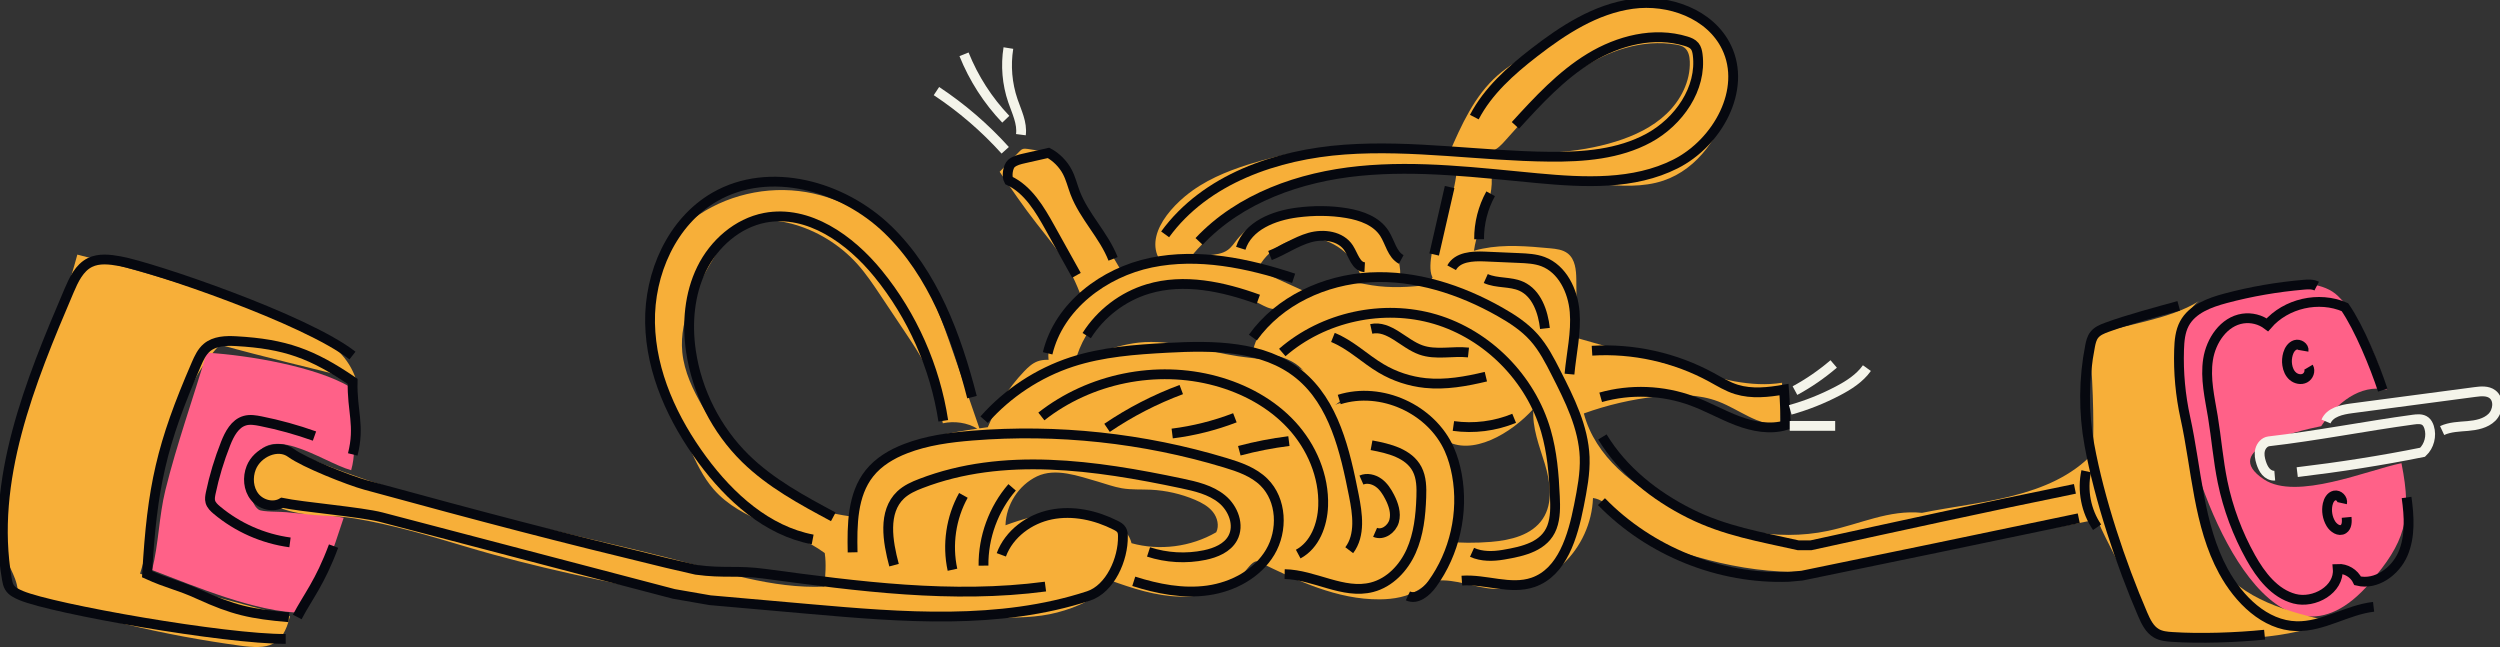 <svg width="255" height="66" viewBox="0 0 255 66" fill="none" xmlns="http://www.w3.org/2000/svg">
<rect x="0" y="0" width="255" height="66" fill="#333333" stroke="none"/>
<g id="Frame" clip-path="url(#clip0_2780_2686)">
<g id="Layer_4">
<path id="Vector" d="M238.49 30.21C235.641 27.403 228.239 29.833 225.179 31.195C219.705 33.637 221.997 38.892 223.017 43.965C224.675 52.263 232.283 70.453 241.748 59.441C245.259 55.354 246.091 52.936 244.949 47.244C241.479 47.952 234.223 51.084 230.929 48.901C226.275 45.817 234.323 43.965 236.761 43.469C238.331 41.116 240.688 39.169 243.442 39.736C242.411 36.433 240.799 32.481 238.49 30.21Z" fill="#FF6188"/>
<path id="Vector_2" d="M187.429 57.914C191.103 57.165 194.784 56.274 198.482 55.666C203.599 54.829 208.809 54.021 213.909 52.983C214.999 55.501 216.37 57.778 217.39 60.255C218.744 63.558 219.236 65.251 222.917 65.286C227.072 65.322 233.883 65.174 237.599 63.346C233.725 62.514 228.391 61.087 226.299 57.489C224.839 54.982 224.499 51.32 223.814 48.5C223.017 45.215 220.631 33.2 224.294 30.712C221.252 32.64 216.534 33.094 213.094 34.345C213.416 38.049 213.633 42.655 213.463 46.277C209.097 50.871 201.929 51.113 196.044 52.31C192.68 51.968 189.755 53.455 186.444 54.151C181.163 55.265 175.595 54.003 170.736 51.644C166.663 49.668 162.707 46.578 161.552 42.172C163.938 41.31 166.423 40.732 168.937 40.449C171.071 40.208 173.292 40.19 175.296 40.962C177.406 41.77 179.317 43.44 181.568 43.31C181.568 41.906 181.773 40.449 181.773 39.04C178.573 39.559 175.32 38.597 172.196 37.707C168.345 36.61 164.489 35.513 160.638 34.416C160.831 32.398 160.808 30.541 160.784 28.517C160.773 27.55 160.673 26.453 159.917 25.857C159.413 25.462 158.739 25.386 158.106 25.326C155.814 25.114 153.482 24.908 151.225 25.362C148.969 25.816 146.753 27.037 145.634 29.06C143.77 29.302 141.795 29.396 139.937 29.101C139.286 29.001 138.642 28.83 137.985 28.86C137.446 28.883 136.924 29.042 136.409 29.202C134.574 29.762 132.71 30.346 131.099 31.39C129.487 32.434 128.121 34.026 127.775 35.925C129.674 36.102 131.732 36.386 132.974 37.842C134.041 39.093 134.281 41.033 135.676 41.9C137.071 40.054 139.79 39.6 141.912 40.496C144.051 41.399 145.364 43.599 147.322 44.849C150.117 46.642 154.179 44.171 156.412 41.7C156.26 43.628 157.01 45.469 157.573 47.315C158.135 49.161 158.434 51.308 157.362 52.918C156.254 54.587 154.074 55.106 152.087 55.271C150.51 55.401 148.928 55.389 147.351 55.242C147.035 56.569 146.794 57.902 146.478 59.229C148.482 59.017 150.457 59.972 152.474 60.072C154.994 60.196 157.555 59.258 159.407 57.542C161.265 55.82 162.396 53.331 162.484 50.795C164.137 51.025 165.01 52.995 166.294 54.074C166.956 54.634 167.777 54.959 168.58 55.271C174.282 57.519 181.421 59.123 187.423 57.902L187.429 57.914Z" fill="#F7AF39"/>
<path id="Vector_3" d="M36.321 38.709C34.849 34.274 29.744 32.911 25.724 31.419C19.828 29.231 13.961 27.521 7.889 25.969C6.189 32.328 3.159 39.287 1.494 45.976C0.686 49.214 -0.24 52.546 0.316 55.902C0.563 57.412 1.664 58.669 1.805 60.149C8.604 63.01 17.155 64.85 24.452 65.853C27.377 66.254 28.818 65.965 29.575 62.868C24.423 61.559 19.23 60.196 14.283 58.515C16.651 50.995 16.71 41.175 22.43 35.164C26.849 36.397 31.854 37.565 36.332 38.703L36.321 38.709Z" fill="#F7AF39"/>
<path id="Vector_4" d="M35.817 47.969C36.62 45.144 35.559 42.189 35.682 39.458C32.23 37.418 25.454 36.238 21.082 35.973C19.711 40.62 18.029 45.298 16.868 49.998C16.212 52.658 16.182 55.525 15.508 58.144C19.845 59.789 26.205 62.485 30.8 62.496C32.851 59.701 33.982 56.056 35.055 52.812C33.162 52.411 31.134 52.487 29.217 52.246C28.684 52.181 26.75 52.234 26.386 51.986C25.32 51.267 25.384 48.689 25.677 47.562C26.949 42.602 32.81 47.12 35.822 47.964L35.817 47.969Z" fill="#FF6188"/>
<path id="Vector_5" d="M110.151 29.892C109.548 28.329 108.756 26.836 107.789 25.468C107.139 24.548 106.418 23.681 105.726 22.79C104.396 21.092 103.182 19.305 101.963 17.523C102.637 16.833 103.306 16.143 103.98 15.453C104.073 15.359 104.167 15.264 104.29 15.211C104.46 15.14 104.654 15.17 104.835 15.194C105.644 15.323 106.459 15.453 107.268 15.577C109.688 19.664 112.167 23.911 114.588 27.998C113.216 28.677 111.523 29.207 110.151 29.886V29.892Z" fill="#F7AF39"/>
<path id="Vector_6" d="M112.759 28.877C115.942 27.072 119.634 26.382 123.268 26.034C123.954 25.969 124.675 25.899 125.231 25.497C125.63 25.209 125.905 24.778 126.216 24.389C127.558 22.731 129.703 21.953 131.79 21.581C134.187 21.157 136.748 21.198 138.94 22.259C141.132 23.321 142.867 25.562 142.826 28.01C141.478 28.034 140.124 28.051 138.776 28.075C138.032 25.946 135.934 24.371 133.695 24.253C131.456 24.135 129.205 25.48 128.244 27.521C130.096 28.364 131.948 29.201 133.8 30.045C132.435 29.909 131.409 31.549 130.037 31.525C129.487 31.52 128.977 31.236 128.49 30.983C124.851 29.09 120.496 28.281 116.598 29.561C112.572 30.883 109.805 34.374 109.354 38.568C106.822 38.739 106.535 36.327 107.309 34.48C108.299 32.103 110.561 30.122 112.748 28.883L112.759 28.877Z" fill="#F7AF39"/>
<path id="Vector_7" d="M146.22 24.872C146.343 24.123 146.507 23.374 146.83 22.69C147 22.33 147.211 21.994 147.398 21.646C148.101 20.325 148.447 18.833 148.6 17.335C149.619 17.464 150.633 17.588 151.653 17.718C151.8 17.736 151.964 17.765 152.058 17.877C152.14 17.972 152.151 18.107 152.157 18.237C152.275 21.109 150.206 23.722 150.293 26.595C150.293 26.412 146.912 28.765 146.8 28.753C145.341 28.565 146.062 25.804 146.214 24.878L146.22 24.872Z" fill="#F7AF39"/>
<path id="Vector_8" d="M120.906 20C122.782 18.438 125.085 17.482 127.412 16.751C131.274 15.541 135.313 14.881 139.357 14.798C147.884 14.627 156.658 16.975 164.805 14.439C166.704 13.849 168.556 12.976 169.998 11.596C171.44 10.216 172.43 8.275 172.36 6.276C172.342 5.751 172.225 5.173 171.803 4.854C171.563 4.671 171.252 4.601 170.947 4.547C167.53 3.969 164.008 5.167 161.124 7.107C158.241 9.048 155.902 11.672 153.593 14.273C153.177 14.745 152.731 15.229 152.139 15.435C151.782 15.559 151.395 15.571 151.02 15.577C149.947 15.606 148.875 15.63 147.802 15.659C149.062 12.758 150.393 9.761 152.767 7.679C153.886 6.694 155.193 5.957 156.494 5.232C158.247 4.247 160.005 3.262 161.757 2.277C163.521 1.286 165.368 0.271 167.39 0.165C169.881 0.035 172.249 1.327 174.165 2.937C175.097 3.722 175.982 4.63 176.433 5.762C176.972 7.125 176.814 8.67 176.468 10.092C175.578 13.731 173.21 17.228 169.676 18.42C167.583 19.128 165.315 18.968 163.117 18.803C159.559 18.538 156.002 18.272 152.444 18.007C146.46 17.559 140.382 17.116 134.521 18.378C128.303 19.717 123.661 22.956 119.998 28.063C116.223 25.875 117.982 22.436 120.906 19.995V20Z" fill="#F7AF39"/>
<path id="Vector_9" d="M147.591 45.368C146.952 43.835 146.231 42.242 144.895 41.275C142.422 39.476 138.583 40.39 135.717 41.452C135.506 39.506 133.8 38.019 131.978 37.347C130.155 36.675 128.168 36.621 126.246 36.332C122.87 35.825 119.535 34.575 116.141 34.946C113.299 35.259 110.626 36.698 107.76 36.704C107.109 36.704 106.441 36.633 105.832 36.857C105.287 37.058 104.853 37.471 104.454 37.889C102.889 39.535 101.629 41.47 100.756 43.575C100.469 43.617 100.188 43.652 99.9 43.693C99.039 41.198 98.177 38.703 97.316 36.215C95.974 32.328 94.573 28.34 91.935 25.197C89.315 22.077 85.512 19.965 81.479 19.487C77.447 19.01 73.227 20.201 70.085 22.79C69.347 23.398 68.661 24.088 68.122 24.884C67.255 26.152 66.786 27.662 66.557 29.184C65.696 34.828 67.946 40.438 70.308 45.634C70.994 47.138 71.703 48.66 72.787 49.904C75.653 53.213 80.594 53.826 84.123 56.41C84.293 57.513 84.181 58.728 84.093 59.837C78.748 60.072 73.579 58.279 68.392 56.958C55.714 53.732 42.398 51.432 30.594 46.371C28.859 45.628 27.359 44.873 26.023 47.091C24.622 49.409 25.97 50.635 27.851 51.508C30.846 52.894 33.097 52.375 36.185 52.883C39.907 53.49 43.899 54.67 47.526 55.761C54.56 57.878 61.816 59.329 69.007 60.751C79.434 62.809 90.863 62.915 101.489 62.992C103.616 63.004 105.773 63.016 107.836 62.473C109.893 61.93 112.097 61.016 113.187 59.176C115.496 60.008 117.864 60.792 120.314 60.851C122.764 60.91 125.343 60.149 126.972 58.309C127.33 57.902 127.881 57.058 128.367 57.294C132.288 59.211 136.391 61.175 140.751 61.134C142.158 61.122 143.606 60.874 144.784 60.108C146.782 58.804 147.603 56.327 148.289 54.039C148.588 53.054 148.887 52.051 148.945 51.025C149.068 49.078 148.347 47.191 147.597 45.392L147.591 45.368ZM86.754 52.676C84.773 52.393 82.786 51.909 81.046 50.913C79.832 50.222 78.766 49.302 77.711 48.394C76.368 47.238 75.015 46.07 73.878 44.708C73.051 43.717 72.342 42.632 71.691 41.511C70.683 39.777 69.787 37.919 69.593 35.92C69.259 32.392 71.141 29.084 72.957 26.046C73.514 25.114 74.089 24.165 74.944 23.504C76.538 22.271 78.777 22.301 80.723 22.814C83.296 23.498 85.664 24.949 87.452 26.937C88.331 27.916 89.069 29.019 89.802 30.116C90.611 31.331 91.419 32.54 92.234 33.755C93.307 35.359 94.391 36.981 95.088 38.786C95.622 40.154 95.868 41.735 96.167 43.174C97.345 42.921 98.652 43.098 99.683 43.723C97.028 44.106 94.362 44.584 91.976 45.799C89.269 47.173 87.094 49.645 86.76 52.682L86.754 52.676ZM124.042 54.298C121.463 55.79 118.28 56.197 115.414 55.407C115.151 54.269 114.125 53.467 113.064 52.995C109.8 51.538 105.908 52.334 102.561 53.578C102.608 51.491 103.898 49.485 105.773 48.589C107.666 47.686 109.987 48.553 112.003 49.131C112.812 49.367 113.603 49.662 114.436 49.804C115.409 49.969 116.405 49.904 117.39 49.951C118.937 50.028 120.467 50.376 121.897 50.983C122.577 51.272 123.251 51.638 123.714 52.216C124.177 52.794 124.382 53.632 124.054 54.298H124.042Z" fill="#F7AF39"/>
</g>
<g id="Layer_2">
<path id="Vector_10" d="M245.47 50.742C245.74 52.676 245.869 54.723 245.095 56.51C244.316 58.297 242.364 59.707 240.483 59.247C240.125 58.486 239.287 57.978 238.449 58.026C238.631 60.125 236.052 61.606 234.03 61.069C232.008 60.532 230.601 58.698 229.575 56.864C228.233 54.463 227.26 51.856 226.703 49.155C226.252 46.961 226.076 44.714 225.713 42.502C225.391 40.567 224.922 38.603 225.221 36.669C225.519 34.728 226.838 32.782 228.766 32.493C229.646 32.363 230.566 32.593 231.275 33.13C233.174 30.936 236.526 30.175 239.181 31.331C240.653 33.466 242.223 37.323 243.038 39.789" stroke="#06080F" stroke-miterlimit="10"/>
<path id="Vector_11" d="M232.025 48.518C231.685 48.547 231.345 48.37 231.117 48.111C230.888 47.852 230.748 47.527 230.642 47.203C230.507 46.778 230.419 46.324 230.531 45.893C230.642 45.463 230.982 45.068 231.422 45.014C236.245 44.46 241.327 43.457 246.138 42.803C246.566 42.744 247.053 42.697 247.393 42.968C247.58 43.115 247.692 43.345 247.768 43.575C248.049 44.46 247.78 45.498 247.106 46.129C242.909 46.979 238.566 47.651 234.317 48.158" stroke="#F4F4EA" stroke-miterlimit="10"/>
<path id="Vector_12" d="M237.253 42.991C237.651 42.048 238.835 41.788 239.843 41.653C244.052 41.098 248.254 40.544 252.462 39.983C253.066 39.901 253.74 39.842 254.226 40.208C254.941 40.744 254.807 41.941 254.174 42.567C253.541 43.192 252.597 43.375 251.712 43.452C250.827 43.528 249.907 43.54 249.098 43.917" stroke="#F4F4EA" stroke-miterlimit="10"/>
<path id="Vector_13" d="M234.967 35.784C235.038 35.377 234.528 35.053 234.135 35.176C233.743 35.3 233.496 35.69 233.379 36.085C233.268 36.456 233.238 36.851 233.297 37.229C233.362 37.665 233.543 38.096 233.877 38.379C234.211 38.662 234.71 38.768 235.096 38.568C235.483 38.367 235.688 37.831 235.466 37.453" stroke="#06080F" stroke-miterlimit="10"/>
<path id="Vector_14" d="M238.894 51.32C238.988 50.895 238.548 50.447 238.121 50.541C237.734 50.63 237.511 51.042 237.423 51.432C237.277 52.098 237.394 52.818 237.74 53.402C238.009 53.856 238.589 54.257 239.029 53.968C239.392 53.732 239.398 53.207 239.357 52.77" stroke="#06080F" stroke-miterlimit="10"/>
<path id="Vector_15" d="M236.303 29.184C235.905 28.977 235.43 29.001 234.979 29.042C232.289 29.272 229.616 29.732 227.008 30.428C225.373 30.865 223.609 31.514 222.806 33.012C222.378 33.814 222.296 34.752 222.266 35.666C222.19 37.996 222.407 40.337 222.905 42.608C224.054 47.822 224.236 53.596 226.797 58.279C228.362 61.14 230.999 63.788 234.246 63.871C236.96 63.936 239.41 62.202 242.106 61.895" stroke="#06080F" stroke-miterlimit="10"/>
<path id="Vector_16" d="M230.988 64.738C228.116 65.027 224.435 65.162 221.557 64.968C221.006 64.933 220.438 64.879 219.957 64.602C219.254 64.201 218.879 63.411 218.556 62.668C216.318 57.471 214.137 50.942 213.117 45.374C212.508 42.054 212.531 38.615 213.188 35.3C213.264 34.899 213.364 34.486 213.61 34.168C213.92 33.761 214.424 33.56 214.905 33.383C217.056 32.593 220.022 31.803 222.231 31.195" stroke="#06080F" stroke-miterlimit="10"/>
<path id="Vector_17" d="M212.795 48.07C212.367 50.016 212.778 52.139 213.903 53.779" stroke="#06080F" stroke-miterlimit="10"/>
<path id="Vector_18" d="M35.951 36.267C31.198 32.54 15.514 27.238 12.232 26.642C11.206 26.459 10.104 26.317 9.173 26.777C8.082 27.32 7.52 28.535 7.039 29.662C3.048 39.01 -1.026 49.025 0.698 59.052C0.75 59.341 0.803 59.642 0.955 59.895C1.213 60.326 1.7 60.55 2.157 60.745C5.398 62.113 22.981 65.21 29.141 65.168" stroke="#06080F" stroke-miterlimit="10"/>
<path id="Vector_19" d="M29.469 62.962C25.601 62.626 23.808 62.237 20.273 60.621C18.117 59.636 17.161 59.553 15.004 58.568C15.514 49.627 16.47 45.351 20.027 37.141C20.297 36.521 20.59 35.884 21.1 35.454C21.903 34.775 23.046 34.74 24.089 34.799C29.082 35.082 31.831 36.079 35.969 38.904C35.893 41.953 36.731 43.392 35.981 46.353" stroke="#06080F" stroke-miterlimit="10"/>
<path id="Vector_20" d="M32.077 44.478C30.29 43.841 28.461 43.334 26.603 42.962C26.064 42.856 25.495 42.755 24.968 42.909C23.96 43.198 23.403 44.26 23.016 45.239C22.366 46.878 21.85 48.577 21.492 50.299C21.434 50.594 21.375 50.895 21.457 51.184C21.557 51.532 21.832 51.791 22.113 52.027C24.229 53.803 26.849 54.959 29.58 55.324" stroke="#06080F" stroke-miterlimit="10"/>
<path id="Vector_21" d="M34.023 55.702C32.622 59.465 31.421 60.822 30.319 62.933" stroke="#06080F" stroke-miterlimit="10"/>
<path id="Vector_22" d="M106.635 59.831C97.14 61.093 87.516 59.807 78.027 58.527C75.167 58.138 73.866 58.509 71.012 58.12L68.023 57.43C56.547 54.652 49.947 52.924 37.27 49.462C35.611 49.008 31.058 47.209 29.674 46.194C28.332 45.209 26.24 46.153 25.624 47.71C25.238 48.683 25.325 49.863 25.976 50.677C26.627 51.491 27.875 51.815 28.772 51.284C30.882 51.727 36.831 52.216 38.911 52.759C49.895 55.631 59.401 58.126 68.732 60.58L72.424 61.222C75.783 61.517 79.147 61.818 82.505 62.113C92.053 62.956 101.911 63.77 111.031 60.786C113.24 60.06 114.577 57.035 114.536 54.699C114.536 54.481 114.518 54.251 114.407 54.062C114.278 53.832 114.032 53.697 113.797 53.578C111.769 52.552 109.431 52.039 107.209 52.487C104.988 52.936 102.925 54.451 102.134 56.592" stroke="#06080F" stroke-miterlimit="10"/>
<path id="Vector_23" d="M115.644 59.294C118.088 60.072 120.672 60.58 123.21 60.22C125.748 59.86 128.239 58.539 129.558 56.327C130.876 54.115 130.753 50.989 128.925 49.184C127.864 48.135 126.398 47.627 124.968 47.197C116.64 44.678 107.848 43.735 99.18 44.431C96.865 44.619 94.532 44.926 92.37 45.764C90.963 46.306 89.609 47.102 88.671 48.288C86.936 50.482 86.907 53.537 86.966 56.339" stroke="#06080F" stroke-miterlimit="10"/>
<path id="Vector_24" d="M91.192 57.648C90.541 55.206 90.037 52.216 91.865 50.482C92.446 49.934 93.196 49.597 93.94 49.314C102.327 46.082 111.717 47.444 120.508 49.302C121.962 49.609 123.474 49.957 124.634 50.901C125.795 51.844 126.457 53.573 125.742 54.882C125.191 55.897 124.007 56.38 122.888 56.616C120.989 57.011 118.996 56.899 117.15 56.298" stroke="#06080F" stroke-miterlimit="10"/>
<path id="Vector_25" d="M97.152 58.114C96.595 55.56 97 52.806 98.266 50.529" stroke="#06080F" stroke-miterlimit="10"/>
<path id="Vector_26" d="M100.317 57.695C100.282 54.794 101.342 51.898 103.236 49.709" stroke="#06080F" stroke-miterlimit="10"/>
<path id="Vector_27" d="M106.219 42.478C111.165 38.591 117.958 37.211 124.013 38.857C126.92 39.647 129.686 41.128 131.738 43.351C133.789 45.575 135.072 48.571 134.961 51.603C134.891 53.537 134.117 55.608 132.417 56.516" stroke="#06080F" stroke-miterlimit="10"/>
<path id="Vector_28" d="M100.381 42.809C102.773 40.096 105.897 38.037 109.325 36.916C112.455 35.896 115.778 35.654 119.066 35.477C123.737 35.224 128.866 35.23 132.511 38.184C136.081 41.086 137.194 45.994 138.091 50.523C138.466 52.417 138.783 54.581 137.622 56.121" stroke="#06080F" stroke-miterlimit="10"/>
<path id="Vector_29" d="M131.034 58.562C134.07 58.61 137.018 60.662 139.96 59.895C141.766 59.424 143.178 57.925 143.94 56.215C144.702 54.505 144.907 52.593 144.972 50.718C145.007 49.739 144.995 48.718 144.544 47.852C143.7 46.241 141.678 45.746 139.896 45.416" stroke="#06080F" stroke-miterlimit="10"/>
<path id="Vector_30" d="M131.468 44.991C129.763 45.203 128.075 45.533 126.41 45.976" stroke="#06080F" stroke-miterlimit="10"/>
<path id="Vector_31" d="M119.564 44.218C121.751 43.947 123.902 43.404 125.959 42.614" stroke="#06080F" stroke-miterlimit="10"/>
<path id="Vector_32" d="M136.602 40.75C140.886 39.399 145.991 41.712 147.826 45.828C148.195 46.654 148.441 47.539 148.605 48.429C149.309 52.281 148.377 56.404 146.085 59.565C145.499 60.379 144.514 61.211 143.606 60.78" stroke="#06080F" stroke-miterlimit="10"/>
<path id="Vector_33" d="M163.446 44.566C165.526 48.005 168.803 50.594 172.384 52.381C175.971 54.168 179.511 54.74 183.414 55.619H184.721C193.513 53.697 202.375 51.75 211.641 49.863" stroke="#06080F" stroke-miterlimit="10"/>
<path id="Vector_34" d="M212.033 52.859C201.688 55.035 192.797 56.864 183.801 58.716L182.435 58.84C175.384 59.093 168.281 56.239 163.346 51.166" stroke="#06080F" stroke-miterlimit="10"/>
<path id="Vector_35" d="M149.109 59.223C151.542 59.046 154.062 60.196 156.371 59.4C159.372 58.368 160.427 54.711 161.048 51.579C161.371 49.939 161.699 48.282 161.634 46.613C161.511 43.569 160.099 40.75 158.721 38.043C158.071 36.763 157.409 35.471 156.453 34.404C155.492 33.33 154.261 32.522 153.007 31.814C148.975 29.526 144.38 28.046 139.755 28.287C135.131 28.529 130.495 30.647 127.793 34.433" stroke="#06080F" stroke-miterlimit="10"/>
<path id="Vector_36" d="M130.794 35.955C134.996 32.304 141.086 30.983 146.408 32.563C151.735 34.15 156.131 38.585 157.684 43.953C158.311 46.117 158.499 48.382 158.598 50.635C158.645 51.691 158.669 52.782 158.3 53.773C157.555 55.737 155.416 56.233 153.353 56.581C152.28 56.764 151.137 56.787 150.147 56.339" stroke="#06080F" stroke-miterlimit="10"/>
<path id="Vector_37" d="M106.858 36.038C108.013 31.219 112.596 27.786 117.419 26.789C122.243 25.793 127.266 26.842 131.949 28.388" stroke="#06080F" stroke-miterlimit="10"/>
<path id="Vector_38" d="M139.867 33.548C141.695 33.147 143.149 35.058 144.913 35.69C146.454 36.244 148.16 35.778 149.783 35.955" stroke="#06080F" stroke-miterlimit="10"/>
<path id="Vector_39" d="M110.843 34.233C112.273 31.962 114.536 30.24 117.097 29.473C120.766 28.37 124.74 29.225 128.344 30.535" stroke="#06080F" stroke-miterlimit="10"/>
<path id="Vector_40" d="M135.958 34.421C137.774 35.147 139.199 36.592 140.881 37.583C142.252 38.397 143.8 38.904 145.382 39.069C147.451 39.281 149.537 38.904 151.559 38.42" stroke="#06080F" stroke-miterlimit="10"/>
<path id="Vector_41" d="M157.585 33.501C157.391 31.791 156.741 29.909 155.182 29.202C154.05 28.689 152.685 28.924 151.548 28.411" stroke="#06080F" stroke-miterlimit="10"/>
<path id="Vector_42" d="M148.248 43.451C150.335 43.746 152.497 43.469 154.443 42.667" stroke="#06080F" stroke-miterlimit="10"/>
<path id="Vector_43" d="M160.087 38.161C160.281 36.038 160.791 33.92 160.615 31.797C160.439 29.673 159.366 27.432 157.38 26.683C156.606 26.394 155.768 26.353 154.941 26.317C153.775 26.264 152.603 26.217 151.436 26.164C150.182 26.111 148.664 26.2 148.066 27.308" stroke="#06080F" stroke-miterlimit="10"/>
<path id="Vector_44" d="M142.926 26.465C141.983 25.958 141.789 24.707 141.209 23.805C140.4 22.543 138.847 21.988 137.376 21.741C135.7 21.457 133.977 21.463 132.295 21.681C129.921 21.988 127.278 23.026 126.557 25.326" stroke="#06080F" stroke-miterlimit="10"/>
<path id="Vector_45" d="M129.54 26.064C130.917 25.521 132.159 24.642 133.578 24.235C134.996 23.828 136.772 24.058 137.575 25.309C138.056 26.058 138.313 27.208 139.198 27.255" stroke="#06080F" stroke-miterlimit="10"/>
<path id="Vector_46" d="M109.8 28.081L107.122 23.268C106.061 21.357 104.871 19.328 102.896 18.408C102.661 17.995 102.802 16.981 103.165 16.674C103.529 16.367 104.009 16.261 104.467 16.155C105.293 15.966 106.119 15.783 106.946 15.595C107.725 16.002 108.446 16.733 108.856 17.512C109.214 18.184 109.39 18.939 109.659 19.652C110.585 22.088 112.59 23.982 113.534 26.406" stroke="#06080F" stroke-miterlimit="10"/>
<path id="Vector_47" d="M104.132 13.737C104.285 12.545 103.699 11.401 103.312 10.269C102.726 8.552 102.568 6.694 102.855 4.901" stroke="#F4F4EA" stroke-miterlimit="10"/>
<path id="Vector_48" d="M102.532 15.329C100.457 13.029 98.095 10.994 95.517 9.29" stroke="#F4F4EA" stroke-miterlimit="10"/>
<path id="Vector_49" d="M102.591 12.162C100.768 10.251 99.315 7.992 98.33 5.538" stroke="#F4F4EA" stroke-miterlimit="10"/>
<path id="Vector_50" d="M118.843 23.905C122.958 18.255 130.214 15.76 137.159 15.258C144.104 14.757 151.061 15.919 158.024 15.984C161.505 16.019 165.11 15.742 168.169 14.079C171.229 12.415 173.603 9.048 173.163 5.574C173.122 5.267 173.057 4.943 172.858 4.701C172.641 4.435 172.307 4.306 171.979 4.205C168.709 3.203 165.092 4.129 162.168 5.91C159.243 7.691 156.881 10.257 154.572 12.787" stroke="#06080F" stroke-miterlimit="10"/>
<path id="Vector_51" d="M122.307 24.625C126.48 20.183 132.605 18.042 138.653 17.441C144.696 16.839 150.786 17.612 156.834 18.178C161.593 18.62 166.634 18.88 170.906 16.721C175.179 14.562 178.198 9.142 176.105 4.819C174.458 1.41 170.227 -0.112 166.493 0.401C162.76 0.914 159.46 3.055 156.477 5.367C154.097 7.213 151.776 9.272 150.381 11.944" stroke="#06080F" stroke-miterlimit="10"/>
<path id="Vector_52" d="M147.861 19.08L146.285 25.958" stroke="#06080F" stroke-miterlimit="10"/>
<path id="Vector_53" d="M150.868 24.401C150.856 22.785 151.266 21.174 152.046 19.765" stroke="#06080F" stroke-miterlimit="10"/>
<path id="Vector_54" d="M163.27 40.526C166.317 39.665 169.641 39.795 172.612 40.898C174.189 41.481 175.66 42.325 177.237 42.921C178.813 43.516 180.56 43.847 182.171 43.363C182.078 42.107 182.066 40.992 181.972 39.736C180.355 40.019 178.69 40.202 177.119 39.724C176.211 39.447 175.39 38.933 174.558 38.479C170.854 36.462 166.587 35.513 162.385 35.772" stroke="#06080F" stroke-miterlimit="10"/>
<path id="Vector_55" d="M82.892 55.024C78.25 54.145 74.47 50.73 71.65 46.914C68.644 42.844 66.405 38.019 66.305 32.953C66.206 27.886 68.544 22.602 72.916 20.083C78.49 16.875 85.94 18.945 90.57 23.427C95.2 27.91 97.533 34.256 99.144 40.508" stroke="#06080F" stroke-miterlimit="10"/>
<path id="Vector_56" d="M84.996 52.717C81.826 51.019 78.608 49.285 76.035 46.76C73.069 43.852 71.088 39.948 70.479 35.831C70.063 32.988 70.309 29.992 71.575 27.414C72.841 24.837 75.22 22.749 78.022 22.212C82.453 21.369 86.719 24.412 89.574 27.922C93.061 32.204 95.376 37.447 96.214 42.921" stroke="#06080F" stroke-miterlimit="10"/>
<path id="Vector_57" d="M112.918 43.64C115.274 42.042 117.824 40.727 120.49 39.736" stroke="#06080F" stroke-miterlimit="10"/>
<path id="Vector_58" d="M138.865 48.966C139.427 48.718 140.107 48.878 140.611 49.237C141.115 49.597 141.461 50.134 141.742 50.682C142.135 51.443 142.428 52.322 142.2 53.148C141.971 53.974 141.039 54.64 140.26 54.298" stroke="#06080F" stroke-miterlimit="10"/>
<path id="Vector_59" d="M183.086 39.842C184.493 39.081 185.817 38.167 187.036 37.123" stroke="#F4F4EA" stroke-miterlimit="10"/>
<path id="Vector_60" d="M182.605 41.806C184.275 41.34 185.893 40.697 187.434 39.889C188.566 39.299 189.679 38.592 190.424 37.547" stroke="#F4F4EA" stroke-miterlimit="10"/>
<path id="Vector_61" d="M182.552 43.44H187.188" stroke="#F4F4EA" stroke-miterlimit="10"/>
</g>
</g>
<defs>
<clipPath id="clip0_2780_2686">
<rect width="255" height="66" fill="white"/>
</clipPath>
</defs>
</svg>
